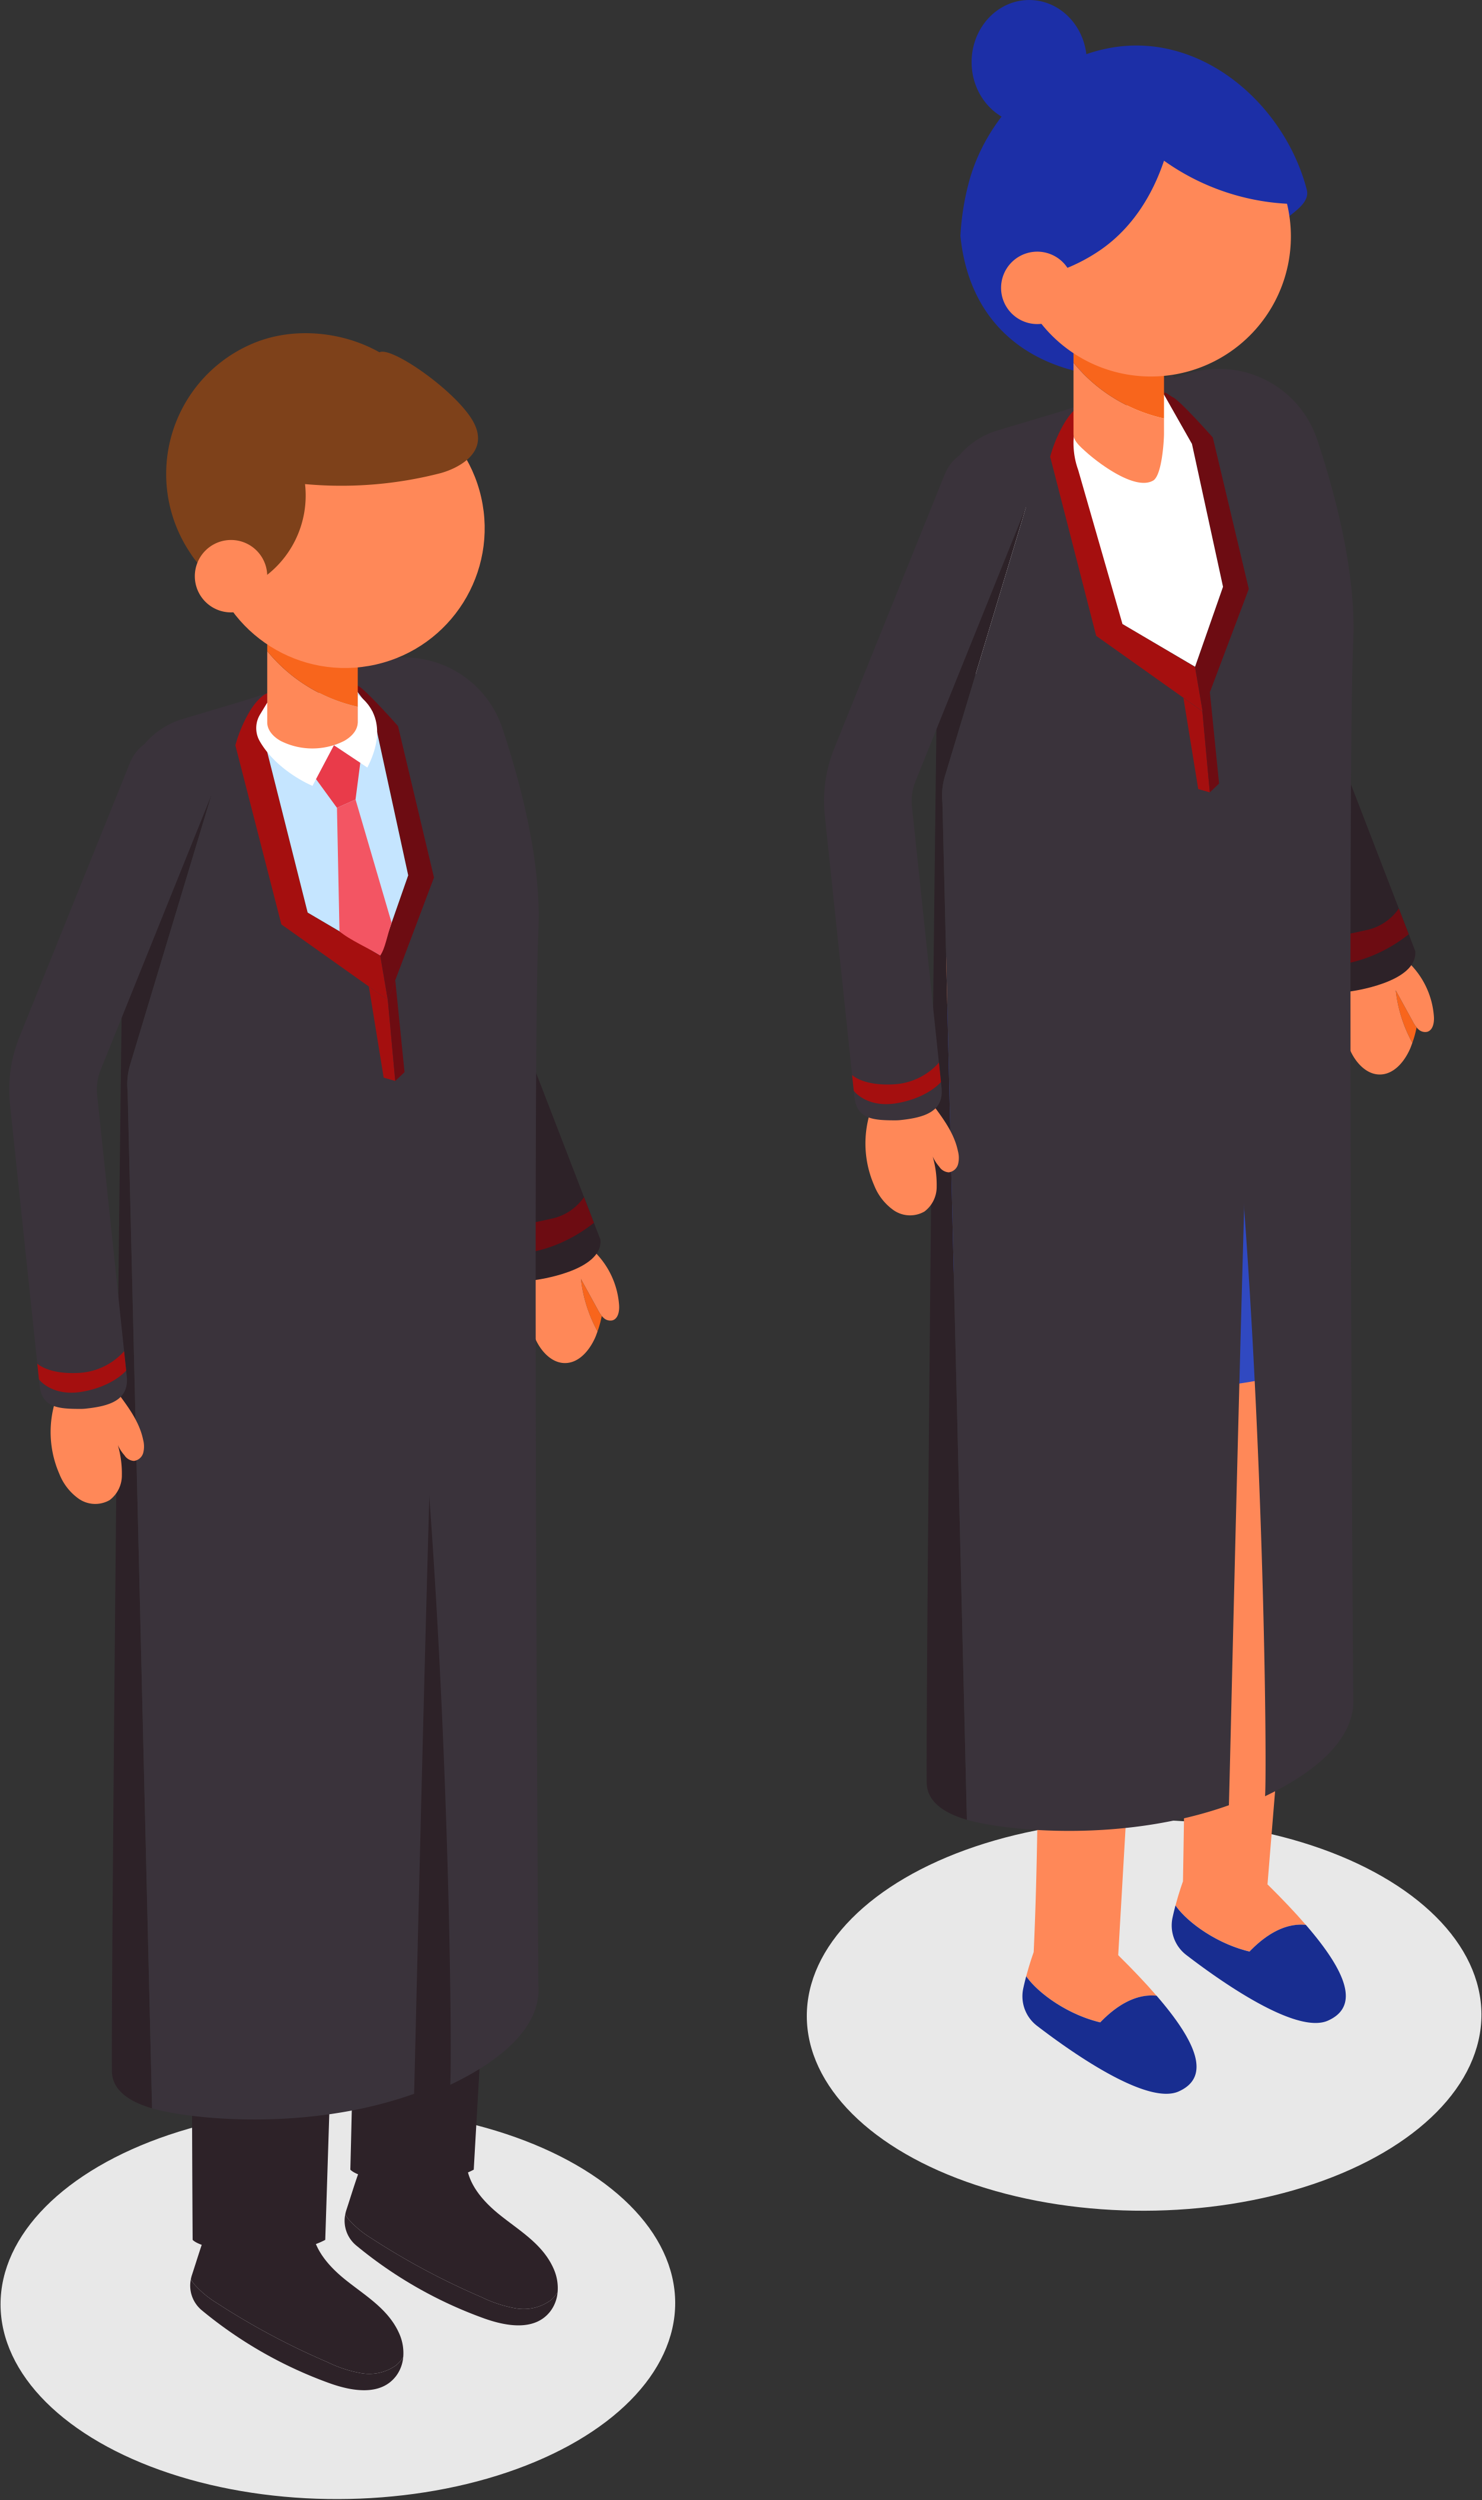 <svg xmlns="http://www.w3.org/2000/svg" width="314.201" height="530" viewBox="0 0 314.201 530">
  <rect x="0" y="0" width="314.201" height="530" fill="#333333" stroke="none"/>
  <g id="Grupo_1248" data-name="Grupo 1248" transform="translate(-234 -261)">
    <g id="Grupo_912" data-name="Grupo 912" transform="translate(404.935 261)">
      <g id="Grupo_895" data-name="Grupo 895" transform="translate(0 385.622)">
        <ellipse id="Elipse_126" data-name="Elipse 126" cx="71.516" cy="41.424" rx="71.516" ry="41.424" transform="translate(0 0.405) rotate(-0.162)" fill="#e8e8e8"/>
      </g>
      <g id="Grupo_911" data-name="Grupo 911" transform="translate(3.77 0)">
        <path id="Trazado_1133" data-name="Trazado 1133" d="M347.532,118.406c17.621-1.354,22.221-10.436,25.14-28.406-.2-4.557,9.057-6.8,7.91-11.217-4.655-17.922-22.08-33.392-41.331-30.1-14.075,2.4-25.865,13.8-30,27.471A55.054,55.054,0,0,0,307.156,88.6C309.382,110.785,326.9,119.993,347.532,118.406Z" transform="translate(-278.242 -38.586)" fill="#1c2fa7"/>
        <g id="Grupo_898" data-name="Grupo 898" transform="translate(25.05 166.031)">
          <path id="Trazado_1134" data-name="Trazado 1134" d="M378.119,221.732l4.423,10.48a104.28,104.28,0,0,1,7.877,48.779L376.308,453.869c-8.873,4.677-15.454,1.87-17.921-.637,0,0,3.02-160.451-1.894-181.363l-4.913.547V227.034Z" transform="translate(-307.34 -220.425)" fill="#ff8858"/>
          <g id="Grupo_896" data-name="Grupo 896" transform="translate(48.658 232.808)">
            <path id="Trazado_1135" data-name="Trazado 1135" d="M373.024,491.327c-7.387-1.77-13.557-6.6-15.694-9.786.779-2.922,1.581-5.1,1.581-5.1l17.921.637c3.053,3.014,5.8,5.894,8.135,8.6C380.469,485.2,376.322,487.895,373.024,491.327Z" transform="translate(-356.522 -476.439)" fill="#ff8858"/>
            <path id="Trazado_1136" data-name="Trazado 1136" d="M357.249,482.052c2.137,3.182,8.306,8.016,15.694,9.786,3.3-3.432,7.446-6.124,11.944-5.654,8.457,9.772,11.6,17.224,4.672,20.3-6.735,2.992-22.779-8.357-30.031-13.927a7.879,7.879,0,0,1-2.906-7.923C356.816,483.734,357.032,482.865,357.249,482.052Z" transform="translate(-356.441 -476.95)" fill="#182d90"/>
          </g>
          <path id="Trazado_1137" data-name="Trazado 1137" d="M340.239,469.414c-8.873,4.678-15.453,1.87-17.921-.637,0,0,3.137-62-2.389-111.5-2.869-25.707-14.826-66.356-16.449-82.005a70.716,70.716,0,0,1,6.9-39.071,26.156,26.156,0,0,1,4.743-7.1l32.035-1.528v45.382l-3.454.728,3.076,69.919a144.841,144.841,0,0,1-.264,17.168Z" transform="translate(-302.921 -220.956)" fill="#ff8858"/>
          <g id="Grupo_897" data-name="Grupo 897" transform="translate(17.008 247.821)">
            <path id="Trazado_1138" data-name="Trazado 1138" d="M338.2,507.845c-7.387-1.77-13.557-6.6-15.694-9.786.779-2.922,1.581-5.1,1.581-5.1l17.921.637c3.053,3.015,5.8,5.894,8.135,8.6C345.646,501.72,341.5,504.413,338.2,507.845Z" transform="translate(-321.699 -492.957)" fill="#ff8858"/>
            <path id="Trazado_1139" data-name="Trazado 1139" d="M322.426,498.57c2.137,3.182,8.306,8.016,15.694,9.786,3.3-3.431,7.446-6.124,11.944-5.654,8.457,9.772,11.6,17.224,4.672,20.3-6.735,2.992-22.779-8.357-30.032-13.926a7.883,7.883,0,0,1-2.906-7.924C321.993,500.252,322.209,499.383,322.426,498.57Z" transform="translate(-321.618 -493.468)" fill="#182d90"/>
          </g>
          <path id="Trazado_1140" data-name="Trazado 1140" d="M373.684,221.6s-50.869-5.739-58.573,6.83c-15.507,25.3-13.642,77.581-8.519,102.874,1.5,7.426,7.033,13.372,14.495,14.683,26.036,4.573,66.543,4.432,67.389-12.679C392.464,252.606,373.684,221.6,373.684,221.6Z" transform="translate(-302.905 -220.294)" fill="#3049c1"/>
        </g>
        <path id="Trazado_1141" data-name="Trazado 1141" d="M354.921,125.266l-38.562,12.955a16.987,16.987,0,0,0-11.352,18.852l10.275,62.638a12.08,12.08,0,0,0,9.823,9.951c17.645,3.1,47.109-2.436,48.357-13.98.993-9.191,6.458-26.661,9.991-37.287a25.336,25.336,0,0,0-.66-17.779L371.05,132.568A13,13,0,0,0,354.921,125.266Z" transform="translate(-278.026 -45.543)" fill="#fff"/>
        <g id="Grupo_900" data-name="Grupo 900" transform="translate(86.933 124.393)">
          <g id="Grupo_899" data-name="Grupo 899" transform="translate(23.157 77.181)">
            <path id="Trazado_1142" data-name="Trazado 1142" d="M412.3,275.173a8.329,8.329,0,0,0,.82,1.294,21.622,21.622,0,0,1-.9,3.279A30.039,30.039,0,0,1,408.69,268.6Z" transform="translate(-397.583 -260.237)" fill="#f8651c"/>
            <path id="Trazado_1143" data-name="Trazado 1143" d="M400.359,262.541c1.758-2.109,4.6-3.873,7.142-2.836a4.893,4.893,0,0,1,1.976,1.563,5.585,5.585,0,0,1,1.169.936,17.636,17.636,0,0,1,5.036,11.164c.082,1.257-.2,2.836-1.4,3.195a2.072,2.072,0,0,1-1.907-.544,3.483,3.483,0,0,1-.37-.39,8.326,8.326,0,0,1-.82-1.294l-3.606-6.576a30.04,30.04,0,0,0,3.526,11.149c-.155.428-.3.86-.485,1.277-1.19,2.7-3.409,5.4-6.361,5.435-2.84.031-5.1-2.451-6.286-5.033A17.448,17.448,0,0,1,400.359,262.541Z" transform="translate(-396.47 -259.4)" fill="#ff8858"/>
          </g>
          <path id="Trazado_1144" data-name="Trazado 1144" d="M379.609,174.482,409.4,251.71c.6,6.732-13.8,8.564-13.8,8.564l-24.606-58.991Z" transform="translate(-370.991 -174.482)" fill="#2d2228"/>
          <path id="Trazado_1145" data-name="Trazado 1145" d="M407.912,249.53a11.1,11.1,0,0,1-7.038,4.61c-5.016,1.114-8,1.661-8,1.661l2.359,5.654a29.629,29.629,0,0,0,7.454-2.09,31.842,31.842,0,0,0,7.331-4.379Z" transform="translate(-372.985 -181.32)" fill="#6d0c12"/>
        </g>
        <g id="Grupo_904" data-name="Grupo 904" transform="translate(21.749 78.194)">
          <g id="Grupo_902" data-name="Grupo 902">
            <path id="Trazado_1146" data-name="Trazado 1146" d="M329.956,132.927l24.188-7.861.625,7.748-25.4,5.158.582-5.044-2.717.81Z" transform="translate(-301.821 -123.781)" fill="#3a333b"/>
            <path id="Trazado_1147" data-name="Trazado 1147" d="M354.112,126.325l5.877-1.752a21.939,21.939,0,0,1,27.1,14.116c4.123,12.425,8.241,28.665,7.629,42.661-1.184,27.079-.235,193.034-.006,223.8.632,8.452-7.3,15.68-18.69,21.105.394-5.784-.109-65.579-4.432-124.643-4.485-61.285-12.8-121.81-12.8-121.81S356.446,126.759,354.112,126.325Z" transform="translate(-304.27 -123.652)" fill="#3a333b"/>
            <g id="Grupo_901" data-name="Grupo 901" transform="translate(0 9.033)">
              <path id="Trazado_1148" data-name="Trazado 1148" d="M302.18,154.474a16.925,16.925,0,0,1,2.269-7.865l15.9,8.443-17.19,57.025a14.38,14.38,0,0,0-.534,5.63l5.186,215.627c-5.194-1.5-8.441-4.042-8.516-7.8C299.049,413.405,301.23,181.852,302.18,154.474Z" transform="translate(-299.273 -134.776)" fill="#2d2228"/>
              <path id="Trazado_1149" data-name="Trazado 1149" d="M303.485,210.891l17.19-57.025-15.9-8.443a16.941,16.941,0,0,1,9.843-7.807l13.5-4.025c-1.747,1.631,28.4,54.171,28.4,54.171s10.942,95.73,10.4,114.753c-1.691,59.836-2.958,117.4-3.23,126.553-22.44,8-47.24,5.474-55.552,3.082L302.95,216.521A14.379,14.379,0,0,1,303.485,210.891Z" transform="translate(-299.601 -133.59)" fill="#3a333b"/>
            </g>
            <path id="Trazado_1150" data-name="Trazado 1150" d="M331.02,136.043a29.646,29.646,0,0,0-2.926,7l9.753,37.971,22.571,16.023-1.607-9.419L343.421,178.5l-8.57-34.02-1.6-4.374,1.6-6.1v-2S333.057,132.595,331.02,136.043Z" transform="translate(-301.899 -124.413)" fill="#a50f0f"/>
            <path id="Trazado_1151" data-name="Trazado 1151" d="M362.842,196.779l9.788-25.96L365,138.713s-7.023-7.942-8.536-8.569c-.537-.223-2.307-1.859-1.615-.234,1.256,2.949,5.728,10.162,5.728,10.162l6.583,30.284-5.926,17Z" transform="translate(-304.323 -124.157)" fill="#6d0c12"/>
            <path id="Trazado_1152" data-name="Trazado 1152" d="M359.178,200.406l3.139,19.326,2.456.7L363.2,203.259Z" transform="translate(-304.731 -130.645)" fill="#a50f0f"/>
            <path id="Trazado_1153" data-name="Trazado 1153" d="M365.176,198.945l1.963,19.488-1.963,1.866L363.6,203.126Z" transform="translate(-305.134 -130.512)" fill="#6d0c12"/>
          </g>
          <g id="Grupo_903" data-name="Grupo 903" transform="translate(31.137 5.456)">
            <path id="Trazado_1154" data-name="Trazado 1154" d="M334.989,134.715a9.608,9.608,0,0,0-1.457,5.233,16.926,16.926,0,0,0,1,5.7l9.385,32.646,15.391,9.057,5.926-16.949-6.583-30.284-5.927-10.459Z" transform="translate(-333.532 -129.655)" fill="#fff"/>
          </g>
        </g>
        <g id="Grupo_907" data-name="Grupo 907" transform="translate(0 94.736)">
          <g id="Grupo_906" data-name="Grupo 906">
            <path id="Trazado_1155" data-name="Trazado 1155" d="M286.941,294.175a22.188,22.188,0,0,0-.083,17.968,11.685,11.685,0,0,0,4.179,5.3,6.123,6.123,0,0,0,6.479.231,6.534,6.534,0,0,0,2.588-5.286,21.619,21.619,0,0,0-.85-6.389,8.44,8.44,0,0,0,1.378,2.15,2.61,2.61,0,0,0,2.026,1.223,2.356,2.356,0,0,0,1.978-1.723,5.52,5.52,0,0,0-.023-2.764c-.98-4.754-4.422-8.436-7.181-12.431C294,292.336,290.325,293.565,286.941,294.175Z" transform="translate(-276.223 -155.573)" fill="#ff8858"/>
            <g id="Grupo_905" data-name="Grupo 905">
              <path id="Trazado_1156" data-name="Trazado 1156" d="M290.528,284.626a9.2,9.2,0,0,0,.983-.052c5.1-.537,9.285-1.778,8.747-6.88l-6.275-59.609a11.184,11.184,0,0,1,.747-5.334l23.436-58.133a9.29,9.29,0,0,0-17.233-6.947L277.5,205.8a29.831,29.831,0,0,0-1.992,14.227l6.275,59.607C282.283,284.41,285.834,284.626,290.528,284.626Z" transform="translate(-275.344 -141.852)" fill="#3a333b"/>
            </g>
          </g>
        </g>
        <path id="Trazado_1157" data-name="Trazado 1157" d="M281.891,288.106s2.284,2.3,8.659,1.983a13.85,13.85,0,0,0,9.748-4.6l.433,4.1S298,292.91,291.49,294.06s-9.247-2.614-9.247-2.614Z" transform="translate(-275.94 -60.203)" fill="#a50f0f"/>
        <g id="Grupo_910" data-name="Grupo 910" transform="translate(37.534 34.067)">
          <g id="Grupo_908" data-name="Grupo 908" transform="translate(15.353 29.371)">
            <path id="Trazado_1158" data-name="Trazado 1158" d="M352.723,134.039v3.28h0c-.01,1.422-.43,8.808-2.309,9.893-3.763,2.172-11.39-3.553-14.092-5.962-1.613-1.439-2.8-2.509-2.79-3.931h0V122.236A34.445,34.445,0,0,0,352.723,134.039Z" transform="translate(-333.532 -108.767)" fill="#ff8858"/>
            <path id="Trazado_1159" data-name="Trazado 1159" d="M333.532,120.886v-7.911h0c.008-1.422.953-2.844,2.835-3.93a14.957,14.957,0,0,1,13.572,0c1.867,1.085,2.794,2.508,2.784,3.93v19.714A34.445,34.445,0,0,1,333.532,120.886Z" transform="translate(-333.532 -107.417)" fill="#f8651c"/>
          </g>
          <g id="Grupo_909" data-name="Grupo 909" transform="translate(3.556)">
            <path id="Trazado_1160" data-name="Trazado 1160" d="M338.323,93.85c6.424-4.534,10.719-11.294,13.216-18.749a49.493,49.493,0,0,0,26.079,9.129,29.688,29.688,0,0,1-57.066,16.218A37.578,37.578,0,0,0,338.323,93.85Z" transform="translate(-320.552 -75.101)" fill="#ff8858"/>
          </g>
          <path id="Trazado_1161" data-name="Trazado 1161" d="M316.64,103.993a7.676,7.676,0,1,0,7.676-7.676A7.676,7.676,0,0,0,316.64,103.993Z" transform="translate(-316.64 -77.034)" fill="#ff8858"/>
        </g>
        <ellipse id="Elipse_127" data-name="Elipse 127" cx="12.216" cy="13.167" rx="12.216" ry="13.167" transform="translate(31.282)" fill="#1c2fa7"/>
      </g>
    </g>
    <g id="Grupo_913" data-name="Grupo 913" transform="translate(234 707.747)">
      <ellipse id="Elipse_128" data-name="Elipse 128" cx="71.516" cy="41.424" rx="71.516" ry="41.424" transform="translate(0 0.405) rotate(-0.162)" fill="#e8e8e8"/>
    </g>
    <g id="Grupo_915" data-name="Grupo 915" transform="translate(322.889 446.568)">
      <g id="Grupo_914" data-name="Grupo 914" transform="translate(23.157 77.181)">
        <path id="Trazado_1162" data-name="Trazado 1162" d="M222.23,342.48a8.318,8.318,0,0,0,.819,1.294,21.411,21.411,0,0,1-.9,3.279,30.038,30.038,0,0,1-3.526-11.149Z" transform="translate(-207.516 -327.545)" fill="#f8651c"/>
        <path id="Trazado_1163" data-name="Trazado 1163" d="M210.293,329.848c1.757-2.108,4.6-3.873,7.142-2.836a4.891,4.891,0,0,1,1.975,1.563,5.591,5.591,0,0,1,1.169.936,17.636,17.636,0,0,1,5.036,11.164c.083,1.258-.2,2.836-1.4,3.195a2.073,2.073,0,0,1-1.907-.544,3.485,3.485,0,0,1-.37-.39,8.319,8.319,0,0,1-.819-1.294l-3.606-6.576a30.039,30.039,0,0,0,3.526,11.149c-.155.428-.3.86-.485,1.277-1.19,2.7-3.409,5.4-6.36,5.435-2.841.031-5.1-2.451-6.287-5.032A17.446,17.446,0,0,1,210.293,329.848Z" transform="translate(-206.403 -326.707)" fill="#ff8858"/>
      </g>
      <path id="Trazado_1164" data-name="Trazado 1164" d="M189.542,241.789l29.788,77.229c.6,6.731-13.8,8.564-13.8,8.564L180.924,268.59Z" transform="translate(-180.924 -241.789)" fill="#2d2228"/>
      <path id="Trazado_1165" data-name="Trazado 1165" d="M217.845,316.837a11.1,11.1,0,0,1-7.038,4.61c-5.016,1.114-8,1.661-8,1.661l2.359,5.654a29.66,29.66,0,0,0,7.455-2.09,31.86,31.86,0,0,0,7.33-4.379Z" transform="translate(-182.918 -248.627)" fill="#6d0c12"/>
    </g>
    <g id="Grupo_919" data-name="Grupo 919" transform="translate(262.981 489.464)">
      <g id="Grupo_916" data-name="Grupo 916" transform="translate(11.349 243.628)">
        <path id="Trazado_1166" data-name="Trazado 1166" d="M171.11,586.414a9.781,9.781,0,0,1-7.277,1.651,26.961,26.961,0,0,1-7.259-2.37,155.18,155.18,0,0,1-23.481-12.553,20.793,20.793,0,0,1-4.8-4.029,10.173,10.173,0,0,1-.653-.952,6.881,6.881,0,0,1,.205-.831c1.085-3.291,2.117-6.785,3.287-9.749,7.175-.506,15.023-.041,22.2-.547.166,4.506,3.45,8.275,6.956,11.112,4.282,3.464,9.281,6.289,11.573,11.595a10.1,10.1,0,0,1,.809,4.874A6.518,6.518,0,0,1,171.11,586.414Z" transform="translate(-127.51 -557.035)" fill="#2d2228"/>
        <path id="Trazado_1167" data-name="Trazado 1167" d="M128.28,570.229a20.8,20.8,0,0,0,4.8,4.029,155.184,155.184,0,0,0,23.481,12.553,26.965,26.965,0,0,0,7.259,2.37,9.782,9.782,0,0,0,7.277-1.651,6.519,6.519,0,0,0,1.558-1.8,7.753,7.753,0,0,1-1.5,4.019c-3.268,4.32-9.372,3.255-14.173,1.526a90.6,90.6,0,0,1-27.042-15.45,6.783,6.783,0,0,1-2.316-6.549A10.179,10.179,0,0,0,128.28,570.229Z" transform="translate(-127.497 -558.15)" fill="#2d2228"/>
      </g>
      <g id="Grupo_917" data-name="Grupo 917" transform="translate(44.08 229.877)">
        <path id="Trazado_1168" data-name="Trazado 1168" d="M207.122,571.285a9.783,9.783,0,0,1-7.277,1.651,26.968,26.968,0,0,1-7.258-2.369,155.008,155.008,0,0,1-23.481-12.554,20.794,20.794,0,0,1-4.8-4.028,10.126,10.126,0,0,1-.653-.952,6.927,6.927,0,0,1,.205-.831c1.084-3.291,2.116-6.785,3.286-9.749,7.175-.506,15.024-.041,22.2-.547.166,4.506,3.451,8.276,6.957,11.112,4.281,3.464,9.281,6.289,11.573,11.6a10.094,10.094,0,0,1,.809,4.874A6.528,6.528,0,0,1,207.122,571.285Z" transform="translate(-163.522 -541.906)" fill="#2d2228"/>
        <path id="Trazado_1169" data-name="Trazado 1169" d="M164.292,555.1a20.79,20.79,0,0,0,4.8,4.028,155,155,0,0,0,23.481,12.554,26.968,26.968,0,0,0,7.258,2.369,9.783,9.783,0,0,0,7.277-1.651,6.529,6.529,0,0,0,1.558-1.8,7.742,7.742,0,0,1-1.5,4.018c-3.267,4.321-9.372,3.255-14.172,1.526A90.59,90.59,0,0,1,165.955,560.7a6.785,6.785,0,0,1-2.316-6.55A10.126,10.126,0,0,0,164.292,555.1Z" transform="translate(-163.509 -543.021)" fill="#2d2228"/>
      </g>
      <g id="Grupo_918" data-name="Grupo 918" transform="translate(0 0)">
        <path id="Trazado_1170" data-name="Trazado 1170" d="M188.266,288.985l4.423,10.481a104.287,104.287,0,0,1,7.877,48.778l-9.842,172.242c-8.874,4.677-23.7,2.506-26.162,0,0,0,3.561-135.311.24-157.457l-3.074.343V294.287Z" transform="translate(-119.267 -288.985)" fill="#2d2228"/>
        <path id="Trazado_1171" data-name="Trazado 1171" d="M154.988,535.9c-8.873,4.678-25.648,2.507-28.116,0,0,0-.384-56.909,0-106.739.2-25.866-9.841-70.994-11.464-86.643a70.71,70.71,0,0,1,6.9-39.071,26.178,26.178,0,0,1,4.742-7.1l32.035-1.528V363.9s-.215,58.4-.642,64.113Z" transform="translate(-115.011 -289.517)" fill="#2d2228"/>
      </g>
    </g>
    <g id="Grupo_925" data-name="Grupo 925" transform="translate(257.705 400.369)">
      <g id="Grupo_921" data-name="Grupo 921" transform="translate(0)">
        <path id="Trazado_1172" data-name="Trazado 1172" d="M139.89,200.234l24.188-7.861.625,7.748-25.4,5.158.582-5.044-2.717.81Z" transform="translate(-111.754 -191.088)" fill="#3a333b"/>
        <path id="Trazado_1173" data-name="Trazado 1173" d="M164.045,193.632l5.878-1.752A21.938,21.938,0,0,1,197.019,206c4.123,12.425,8.242,28.665,7.629,42.661-1.184,27.079-.234,193.034-.006,223.8.632,8.452-7.3,15.68-18.69,21.105.394-5.784-.109-65.579-4.432-124.643-4.485-61.285-12.8-121.809-12.8-121.809S166.379,194.066,164.045,193.632Z" transform="translate(-114.203 -190.959)" fill="#3a333b"/>
        <g id="Grupo_920" data-name="Grupo 920" transform="translate(0 9.033)">
          <path id="Trazado_1174" data-name="Trazado 1174" d="M112.114,221.782a16.9,16.9,0,0,1,2.269-7.866l15.9,8.443-17.19,57.026a14.357,14.357,0,0,0-.534,5.629l5.185,215.627c-5.194-1.5-8.441-4.042-8.516-7.8C108.982,480.712,111.164,249.159,112.114,221.782Z" transform="translate(-109.206 -202.083)" fill="#2d2228"/>
          <path id="Trazado_1175" data-name="Trazado 1175" d="M113.418,278.2l17.19-57.026-15.9-8.442a16.941,16.941,0,0,1,9.842-7.808l13.5-4.025c-1.747,1.631,28.4,54.171,28.4,54.171s10.942,95.73,10.4,114.753c-1.691,59.836-2.958,117.4-3.23,126.554-22.44,8-47.239,5.473-55.552,3.081l-5.185-215.627A14.357,14.357,0,0,1,113.418,278.2Z" transform="translate(-109.534 -200.897)" fill="#3a333b"/>
        </g>
        <path id="Trazado_1176" data-name="Trazado 1176" d="M140.953,203.35a29.644,29.644,0,0,0-2.926,7l9.753,37.971,22.571,16.023-1.607-9.419-15.391-9.113-8.57-34.02-2.332-4.441,2.332-6.039v-2S142.99,199.9,140.953,203.35Z" transform="translate(-111.832 -191.72)" fill="#a50f0f"/>
        <path id="Trazado_1177" data-name="Trazado 1177" d="M172.927,264.179l9.788-25.96-7.628-32.106s-7.023-7.942-8.536-8.568,4.113,9.927,4.113,9.927l6.583,30.284-5.926,17Z" transform="translate(-114.408 -191.556)" fill="#6d0c12"/>
        <path id="Trazado_1178" data-name="Trazado 1178" d="M169.17,267.722l3.139,19.326,2.456.7-1.577-17.172Z" transform="translate(-114.67 -197.953)" fill="#a50f0f"/>
        <path id="Trazado_1179" data-name="Trazado 1179" d="M175.169,266.26l1.963,19.488-1.963,1.866-1.577-17.172Z" transform="translate(-115.073 -197.82)" fill="#6d0c12"/>
      </g>
      <g id="Grupo_922" data-name="Grupo 922" transform="translate(32.951 5.36)">
        <path id="Trazado_1180" data-name="Trazado 1180" d="M145.461,202.5l1.591,5.825-1.591,3.242,8.57,34.02,15.391,9.056,5.926-16.949-7.524-34.612-4.685-6.227Z" transform="translate(-145.461 -196.857)" fill="#c5e5ff"/>
      </g>
      <g id="Grupo_924" data-name="Grupo 924" transform="translate(30.619 7.917)">
        <path id="Trazado_1181" data-name="Trazado 1181" d="M159.367,210.549c-8.062-1.164-13.145-5.6-14.14-9.037l-1.533,2.529a5.547,5.547,0,0,0-.059,5.635c3.691,6.427,11.188,9.476,11.188,9.476Z" transform="translate(-142.895 -199.837)" fill="#fff"/>
        <path id="Trazado_1182" data-name="Trazado 1182" d="M166.07,199.669V205.5c-.756,3.616-5.052,4.88-5.052,4.88L168.1,215.1C171.991,207.523,169.916,202.379,166.07,199.669Z" transform="translate(-144.546 -199.669)" fill="#fff"/>
        <g id="Grupo_923" data-name="Grupo 923" transform="translate(12.681 10.712)">
          <path id="Trazado_1183" data-name="Trazado 1183" d="M160.638,211.455l5.59,3.72-1.008,7.772-3.938,1.772-4.435-6.088Z" transform="translate(-156.847 -211.455)" fill="#e93b4a"/>
          <path id="Trazado_1184" data-name="Trazado 1184" d="M173.313,250.237,165.665,224.1l-3.938,1.771.531,26.167c2.082,1.813,6.469,3.716,8.646,5.143C171.975,255.64,172.336,252.974,173.313,250.237Z" transform="translate(-157.292 -212.607)" fill="#f35563"/>
        </g>
      </g>
    </g>
    <g id="Grupo_928" data-name="Grupo 928" transform="translate(235.956 416.911)">
      <g id="Grupo_927" data-name="Grupo 927">
        <path id="Trazado_1185" data-name="Trazado 1185" d="M96.874,361.482a22.192,22.192,0,0,0-.083,17.968,11.691,11.691,0,0,0,4.179,5.305,6.125,6.125,0,0,0,6.479.23,6.531,6.531,0,0,0,2.588-5.286,21.589,21.589,0,0,0-.85-6.389,8.463,8.463,0,0,0,1.378,2.15,2.61,2.61,0,0,0,2.026,1.223,2.357,2.357,0,0,0,1.979-1.723,5.527,5.527,0,0,0-.023-2.763c-.981-4.755-4.423-8.437-7.182-12.432C103.929,359.644,100.258,360.872,96.874,361.482Z" transform="translate(-86.157 -222.88)" fill="#ff8858"/>
        <g id="Grupo_926" data-name="Grupo 926">
          <path id="Trazado_1186" data-name="Trazado 1186" d="M100.461,351.933a9.2,9.2,0,0,0,.983-.052c5.1-.537,9.285-1.778,8.747-6.88l-6.275-59.609a11.2,11.2,0,0,1,.747-5.334L128.1,221.924a9.29,9.29,0,0,0-17.233-6.947L87.431,273.111a29.832,29.832,0,0,0-1.992,14.227l6.275,59.608C92.216,351.717,95.767,351.933,100.461,351.933Z" transform="translate(-85.277 -209.159)" fill="#3a333b"/>
        </g>
      </g>
    </g>
    <g id="Grupo_930" data-name="Grupo 930" transform="translate(269.27 331.635)">
      <g id="Grupo_929" data-name="Grupo 929" transform="translate(21.387 53.929)">
        <path id="Trazado_1187" data-name="Trazado 1187" d="M164.652,201.292v3.282h0c-.009,1.421-.955,2.844-2.833,3.928a14.947,14.947,0,0,1-13.568,0c-1.869-1.086-2.8-2.509-2.79-3.931h0V189.489A34.446,34.446,0,0,0,164.652,201.292Z" transform="translate(-145.461 -176.02)" fill="#ff8858"/>
        <path id="Trazado_1188" data-name="Trazado 1188" d="M145.461,188.139v-7.911h0c.008-1.422.954-2.844,2.835-3.93a14.957,14.957,0,0,1,13.572,0c1.867,1.085,2.794,2.508,2.784,3.93v19.714A34.446,34.446,0,0,1,145.461,188.139Z" transform="translate(-145.461 -174.67)" fill="#f8651c"/>
      </g>
      <circle id="Elipse_129" data-name="Elipse 129" cx="29.625" cy="29.625" r="29.625" transform="matrix(0.975, -0.222, 0.222, 0.975, 2.399, 19.047)" fill="#ff8858"/>
      <path id="Trazado_1189" data-name="Trazado 1189" d="M141.21,168.027a21.419,21.419,0,0,0,10.122-20.7,84.137,84.137,0,0,0,28.719-2.317c2.89-.764,10.52-3.942,7.086-10.649-3.26-6.369-17.452-16.343-20.025-14.975-7.786-4.4-18.011-5.4-26.32-2.083a30.018,30.018,0,0,0-13.716,44.748,16.12,16.12,0,0,0,5.444,5.3C134.772,168.57,139.006,169.326,141.21,168.027Z" transform="translate(-121.93 -115.335)" fill="#7e411a"/>
      <path id="Trazado_1190" data-name="Trazado 1190" d="M128.569,171.246a7.676,7.676,0,1,0,7.676-7.676A7.677,7.677,0,0,0,128.569,171.246Z" transform="translate(-122.535 -119.73)" fill="#ff8858"/>
    </g>
    <path id="Trazado_1191" data-name="Trazado 1191" d="M91.824,355.413s2.284,2.3,8.659,1.983a13.85,13.85,0,0,0,9.748-4.6l.433,4.1s-2.727,3.317-9.241,4.467-9.247-2.614-9.247-2.614Z" transform="translate(150.083 194.665)" fill="#a50f0f"/>
  </g>
</svg>
